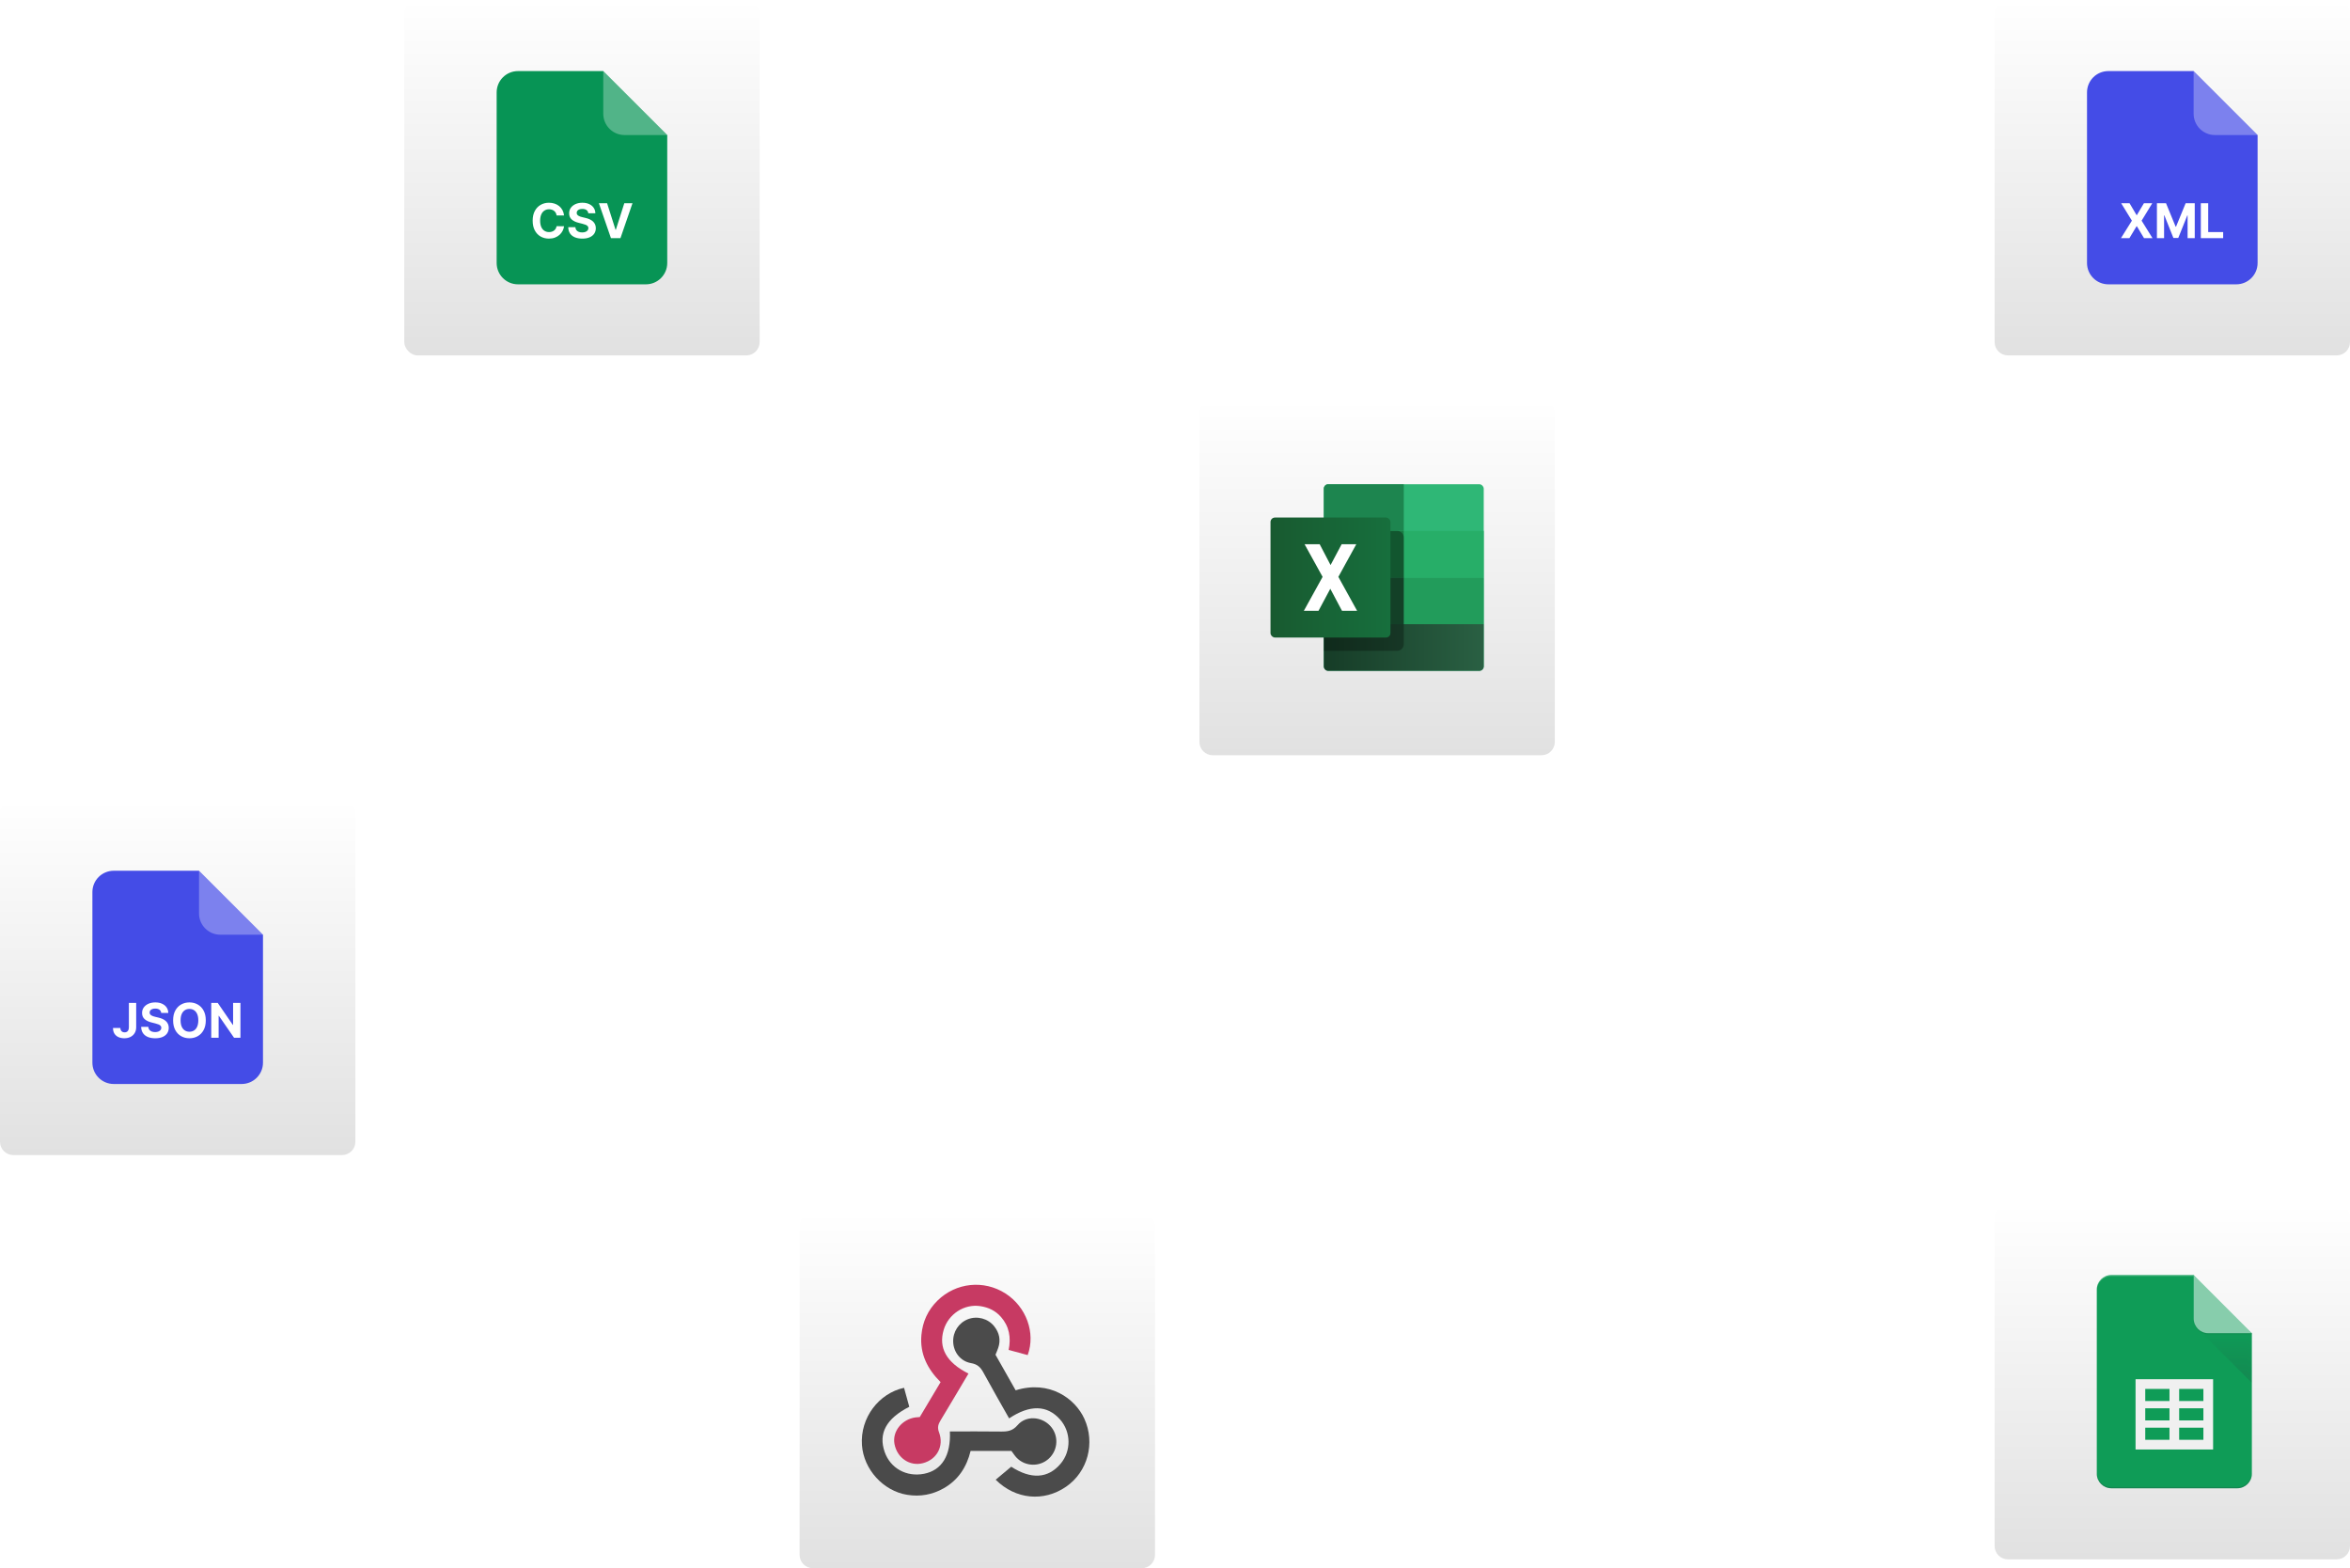 <svg width="529" height="353" viewBox="0 0 529 353" fill="none" xmlns="http://www.w3.org/2000/svg">
<g filter="url(#filter0_i_4005_213)">
<path d="M0 183C0 181.343 1.343 180 3 180H77C78.657 180 80 181.343 80 183V257C80 258.657 78.657 260 77 260H3C1.343 260 0 258.657 0 257V183Z" fill="url(#paint0_linear_4005_213)"/>
<path d="M20.8 200.8C20.8 198.149 22.949 196 25.6 196H44.8L59.2 210.4V239.2C59.2 241.851 57.05 244 54.4 244H25.6C22.949 244 20.8 241.851 20.8 239.2V200.8Z" fill="#444CE7"/>
<path opacity="0.3" d="M44.8 196L59.2 210.4H49.6C46.949 210.4 44.8 208.251 44.8 205.6V196Z" fill="white"/>
<path d="M29.014 225.745H30.656V231.221C30.656 231.728 30.542 232.167 30.314 232.541C30.089 232.914 29.776 233.202 29.375 233.404C28.973 233.606 28.507 233.707 27.975 233.707C27.502 233.707 27.072 233.623 26.686 233.457C26.303 233.288 25.998 233.033 25.773 232.69C25.549 232.345 25.437 231.912 25.44 231.39H27.093C27.098 231.597 27.14 231.775 27.219 231.923C27.301 232.069 27.412 232.181 27.553 232.261C27.696 232.337 27.865 232.376 28.059 232.376C28.264 232.376 28.436 232.332 28.577 232.245C28.72 232.156 28.829 232.025 28.903 231.854C28.977 231.683 29.014 231.472 29.014 231.221V225.745ZM36.29 228.004C36.259 227.694 36.127 227.454 35.895 227.283C35.662 227.111 35.346 227.026 34.947 227.026C34.676 227.026 34.447 227.064 34.261 227.141C34.074 227.215 33.931 227.318 33.831 227.451C33.734 227.584 33.686 227.735 33.686 227.904C33.681 228.044 33.71 228.167 33.774 228.272C33.84 228.377 33.931 228.468 34.046 228.544C34.161 228.618 34.294 228.684 34.445 228.74C34.596 228.794 34.757 228.84 34.928 228.878L35.634 229.047C35.977 229.123 36.291 229.226 36.577 229.354C36.864 229.481 37.112 229.639 37.321 229.825C37.531 230.012 37.693 230.232 37.809 230.485C37.926 230.738 37.986 231.028 37.989 231.356C37.986 231.836 37.863 232.253 37.62 232.606C37.38 232.956 37.032 233.228 36.577 233.423C36.125 233.614 35.579 233.71 34.94 233.71C34.306 233.71 33.753 233.613 33.283 233.419C32.815 233.225 32.449 232.937 32.186 232.556C31.925 232.172 31.788 231.698 31.776 231.133H33.383C33.401 231.396 33.476 231.616 33.609 231.793C33.744 231.967 33.925 232.098 34.15 232.188C34.377 232.275 34.634 232.318 34.92 232.318C35.202 232.318 35.446 232.277 35.653 232.195C35.863 232.114 36.025 232 36.14 231.854C36.255 231.708 36.313 231.541 36.313 231.352C36.313 231.175 36.26 231.027 36.156 230.907C36.053 230.787 35.902 230.684 35.703 230.6C35.506 230.516 35.264 230.439 34.978 230.37L34.123 230.155C33.461 229.994 32.938 229.742 32.554 229.4C32.171 229.057 31.98 228.595 31.983 228.015C31.98 227.539 32.107 227.124 32.362 226.769C32.621 226.413 32.975 226.136 33.425 225.936C33.875 225.737 34.386 225.637 34.959 225.637C35.542 225.637 36.051 225.737 36.485 225.936C36.922 226.136 37.263 226.413 37.505 226.769C37.748 227.124 37.874 227.536 37.881 228.004H36.29ZM46.324 229.672C46.324 230.528 46.161 231.257 45.837 231.858C45.514 232.459 45.075 232.918 44.517 233.235C43.962 233.549 43.339 233.707 42.646 233.707C41.948 233.707 41.321 233.548 40.766 233.231C40.212 232.914 39.773 232.455 39.451 231.854C39.129 231.253 38.968 230.526 38.968 229.672C38.968 228.815 39.129 228.087 39.451 227.486C39.773 226.885 40.212 226.427 40.766 226.113C41.321 225.796 41.948 225.637 42.646 225.637C43.339 225.637 43.962 225.796 44.517 226.113C45.075 226.427 45.514 226.885 45.837 227.486C46.161 228.087 46.324 228.815 46.324 229.672ZM44.64 229.672C44.64 229.117 44.557 228.649 44.391 228.268C44.227 227.887 43.996 227.598 43.697 227.401C43.397 227.205 43.047 227.106 42.646 227.106C42.244 227.106 41.894 227.205 41.595 227.401C41.296 227.598 41.063 227.887 40.897 228.268C40.733 228.649 40.651 229.117 40.651 229.672C40.651 230.227 40.733 230.695 40.897 231.076C41.063 231.457 41.296 231.745 41.595 231.942C41.894 232.139 42.244 232.238 42.646 232.238C43.047 232.238 43.397 232.139 43.697 231.942C43.996 231.745 44.227 231.457 44.391 231.076C44.557 230.695 44.64 230.227 44.64 229.672ZM54.123 225.745V233.599H52.689L49.272 228.656H49.214V233.599H47.554V225.745H49.011L52.401 230.684H52.471V225.745H54.123Z" fill="white"/>
</g>
<g filter="url(#filter1_i_4005_213)">
<path d="M449 3C449 1.343 450.343 0 452 0H526C527.657 0 529 1.343 529 3V77C529 78.657 527.657 80 526 80H452C450.343 80 449 78.657 449 77V3Z" fill="url(#paint1_linear_4005_213)"/>
<path d="M469.8 20.8C469.8 18.149 471.949 16 474.6 16H493.8L508.2 30.4V59.2C508.2 61.851 506.051 64 503.4 64H474.6C471.949 64 469.8 61.851 469.8 59.2V20.8Z" fill="#444CE7"/>
<path opacity="0.3" d="M493.8 16L508.2 30.4H498.6C495.949 30.4 493.8 28.251 493.8 25.6V16Z" fill="white"/>
<path d="M479.374 45.746L480.958 48.422H481.02L482.611 45.746H484.487L482.09 49.673L484.54 53.6H482.63L481.02 50.919H480.958L479.347 53.6H477.445L479.904 49.673L477.491 45.746H479.374ZM485.538 45.746H487.586L489.749 51.023H489.841L492.004 45.746H494.052V53.6H492.441V48.488H492.376L490.343 53.562H489.246L487.214 48.469H487.148V53.6H485.538V45.746ZM495.42 53.6V45.746H497.081V52.231H500.448V53.6H495.42Z" fill="white"/>
</g>
<g filter="url(#filter2_i_4005_213)">
<path d="M449 274C449 272.343 450.343 271 452 271H526C527.657 271 529 272.343 529 274V348C529 349.657 527.657 351 526 351H452C450.343 351 449 349.657 449 348V274Z" fill="url(#paint2_linear_4005_213)"/>
<g clip-path="url(#clip0_4005_213)">
<path d="M493.818 287H475.273C473.473 287 472 288.473 472 290.273V331.727C472 333.528 473.473 335 475.273 335H503.636C505.437 335 506.909 333.528 506.909 331.727V300.091L499.273 294.636L493.818 287Z" fill="#0F9C57"/>
<path d="M480.728 310.455V326.274H498.183V310.455H480.728ZM488.364 324.092H482.909V321.365H488.364V324.092ZM488.364 319.728H482.909V317H488.364V319.728ZM488.364 315.364H482.909V312.637H488.364V315.364ZM496 324.092H490.545V321.365H496V324.092ZM496 319.728H490.545V317H496V319.728ZM496 315.364H490.545V312.637H496V315.364Z" fill="#F0F0F0"/>
<mask id="mask0_4005_213" style="mask-type:luminance" maskUnits="userSpaceOnUse" x="494" y="299" width="13" height="15">
<path fill-rule="evenodd" clip-rule="evenodd" d="M494.754 299.112H506.931V313.378H494.754V299.112Z" fill="url(#paint3_linear_4005_213)"/>
</mask>
<g mask="url(#mask0_4005_213)">
<path d="M494.776 299.134L506.909 311.265V300.091L494.776 299.134Z" fill="url(#paint4_linear_4005_213)"/>
</g>
<path d="M493.818 287V296.819C493.818 298.627 495.283 300.091 497.091 300.091H506.909L493.818 287Z" fill="#87CDAC"/>
<path d="M475.273 287C473.473 287 472 288.473 472 290.273V290.546C472 288.746 473.473 287.273 475.273 287.273H493.818V287H475.273V287Z" fill="white" fill-opacity="0.2"/>
<path d="M503.636 334.728H475.273C473.473 334.728 472 333.255 472 331.455V331.727C472 333.528 473.473 335 475.273 335H503.636C505.437 335 506.909 333.528 506.909 331.727V331.455C506.909 333.255 505.437 334.728 503.636 334.728Z" fill="#263138" fill-opacity="0.2"/>
<path d="M497.091 300.092C495.283 300.092 493.818 298.627 493.818 296.819V297.091C493.818 298.9 495.283 300.364 497.091 300.364H506.909V300.092H497.091Z" fill="#263138" fill-opacity="0.102"/>
<mask id="mask1_4005_213" style="mask-type:luminance" maskUnits="userSpaceOnUse" x="471" y="286" width="36" height="50">
<path fill-rule="evenodd" clip-rule="evenodd" d="M471.979 286.979H506.931V335.022H471.979V286.979Z" fill="url(#paint5_radial_4005_213)"/>
</mask>
<g mask="url(#mask1_4005_213)">
<path d="M493.818 287H475.273C473.473 287 472 288.473 472 290.273V331.727C472 333.528 473.473 335 475.273 335H503.636C505.437 335 506.909 333.528 506.909 331.727V300.091L493.818 287Z" fill="url(#paint6_radial_4005_213)"/>
</g>
</g>
</g>
<g filter="url(#filter3_i_4005_213)">
<path d="M270 93C270 91.343 271.343 90 273 90H347C348.657 90 350 91.343 350 93V167C350 168.657 348.657 170 347 170H273C271.343 170 270 168.657 270 167V93Z" fill="url(#paint7_linear_4005_213)"/>
<g clip-path="url(#clip1_4005_213)">
<rect x="298" y="109" width="36" height="42" rx="1" fill="#2FB776"/>
<path d="M298 140.5H334V150C334 150.552 333.553 151 333 151H299C298.448 151 298 150.552 298 150V140.5Z" fill="url(#paint8_linear_4005_213)"/>
<rect x="316" y="130" width="18" height="10.5" fill="#229C5B"/>
<rect x="316" y="119.5" width="18" height="10.5" fill="#27AE68"/>
<path d="M298 110C298 109.448 298.448 109 299 109H316V119.5H298V110Z" fill="#1D854F"/>
<rect x="298" y="119.5" width="18" height="10.5" fill="#197B43"/>
<rect x="298" y="130" width="18" height="10.5" fill="#1B5B38"/>
<path d="M298 121C298 120.172 298.672 119.5 299.5 119.5H314.5C315.329 119.5 316 120.172 316 121V145C316 145.828 315.329 146.5 314.5 146.5H298V121Z" fill="black" fill-opacity="0.3"/>
<rect x="286" y="116.5" width="27" height="27" rx="1" fill="url(#paint9_linear_4005_213)"/>
<path d="M305.5 137.5L301.273 129.85L305.314 122.5H302.015L299.521 127.193L297.067 122.5H293.665L297.727 129.85L293.5 137.5H296.799L299.459 132.529L302.098 137.5H305.5Z" fill="white"/>
</g>
</g>
<g filter="url(#filter4_i_4005_213)">
<rect x="91" width="80" height="80" rx="3" fill="url(#paint10_linear_4005_213)"/>
<path d="M111.8 20.8C111.8 18.149 113.949 16 116.6 16H135.8L150.2 30.4V59.2C150.2 61.851 148.051 64 145.4 64H116.6C113.949 64 111.8 61.851 111.8 59.2V20.8Z" fill="#079455"/>
<path opacity="0.3" d="M135.8 16L150.2 30.4H140.6C137.949 30.4 135.8 28.251 135.8 25.6V16Z" fill="white"/>
<path d="M126.974 48.495H125.294C125.264 48.278 125.201 48.085 125.107 47.916C125.012 47.745 124.89 47.599 124.742 47.479C124.594 47.359 124.423 47.267 124.228 47.203C124.036 47.139 123.828 47.107 123.603 47.107C123.197 47.107 122.842 47.208 122.541 47.41C122.239 47.609 122.005 47.901 121.839 48.285C121.673 48.665 121.59 49.128 121.59 49.673C121.59 50.233 121.673 50.703 121.839 51.084C122.008 51.465 122.243 51.753 122.545 51.947C122.846 52.141 123.195 52.239 123.592 52.239C123.814 52.239 124.02 52.209 124.209 52.15C124.401 52.092 124.571 52.006 124.719 51.893C124.867 51.778 124.99 51.639 125.087 51.475C125.187 51.312 125.256 51.125 125.294 50.915L126.974 50.923C126.931 51.284 126.822 51.631 126.648 51.966C126.477 52.299 126.246 52.596 125.954 52.86C125.665 53.121 125.32 53.328 124.919 53.481C124.52 53.632 124.068 53.708 123.565 53.708C122.864 53.708 122.238 53.549 121.685 53.232C121.136 52.915 120.701 52.456 120.382 51.855C120.064 51.254 119.906 50.527 119.906 49.673C119.906 48.816 120.067 48.088 120.389 47.487C120.711 46.886 121.149 46.428 121.701 46.114C122.253 45.797 122.874 45.638 123.565 45.638C124.02 45.638 124.442 45.702 124.83 45.83C125.222 45.958 125.568 46.144 125.87 46.39C126.171 46.633 126.417 46.931 126.606 47.283C126.798 47.636 126.921 48.04 126.974 48.495ZM132.426 48.005C132.395 47.695 132.264 47.455 132.031 47.283C131.798 47.112 131.483 47.026 131.084 47.026C130.813 47.026 130.584 47.065 130.397 47.142C130.211 47.216 130.067 47.319 129.968 47.452C129.87 47.585 129.822 47.736 129.822 47.905C129.817 48.045 129.846 48.168 129.91 48.273C129.977 48.378 130.067 48.469 130.182 48.545C130.297 48.619 130.43 48.685 130.581 48.741C130.732 48.795 130.893 48.841 131.065 48.879L131.77 49.048C132.113 49.124 132.427 49.227 132.714 49.355C133 49.482 133.248 49.64 133.458 49.826C133.667 50.013 133.83 50.233 133.945 50.486C134.062 50.739 134.122 51.029 134.125 51.356C134.122 51.837 134 52.254 133.757 52.607C133.517 52.957 133.169 53.229 132.714 53.424C132.261 53.615 131.715 53.711 131.076 53.711C130.442 53.711 129.89 53.614 129.419 53.42C128.951 53.225 128.586 52.938 128.322 52.557C128.062 52.173 127.925 51.699 127.912 51.134H129.519C129.537 51.397 129.612 51.617 129.745 51.794C129.881 51.968 130.061 52.099 130.286 52.189C130.514 52.276 130.77 52.319 131.057 52.319C131.338 52.319 131.582 52.278 131.789 52.196C131.999 52.115 132.161 52.001 132.276 51.855C132.392 51.709 132.449 51.542 132.449 51.353C132.449 51.176 132.397 51.028 132.292 50.908C132.19 50.788 132.039 50.685 131.839 50.601C131.642 50.517 131.401 50.44 131.114 50.371L130.259 50.156C129.597 49.995 129.074 49.743 128.691 49.401C128.307 49.058 128.117 48.596 128.119 48.016C128.117 47.54 128.243 47.125 128.499 46.77C128.757 46.414 129.111 46.137 129.561 45.937C130.011 45.738 130.522 45.638 131.095 45.638C131.678 45.638 132.187 45.738 132.622 45.937C133.059 46.137 133.399 46.414 133.642 46.77C133.885 47.125 134.01 47.537 134.018 48.005H132.426ZM136.661 45.746L138.56 51.713H138.632L140.535 45.746H142.376L139.668 53.6H137.528L134.816 45.746H136.661Z" fill="white"/>
</g>
<g filter="url(#filter5_i_4005_213)">
<path d="M180 276C180 274.343 181.343 273 183 273H257C258.657 273 260 274.343 260 276V350C260 351.657 258.657 353 257 353H183C181.343 353 180 351.657 180 350V276Z" fill="url(#paint11_linear_4005_213)"/>
<g clip-path="url(#clip2_4005_213)">
<path d="M218.009 309.185C215.878 312.767 213.836 316.236 211.752 319.678C211.217 320.562 210.952 321.282 211.38 322.406C212.56 325.509 210.895 328.53 207.765 329.35C204.813 330.123 201.938 328.183 201.352 325.023C200.833 322.226 203.004 319.484 206.088 319.047C206.346 319.01 206.61 319.006 207.044 318.973L211.735 311.107C208.785 308.173 207.029 304.744 207.417 300.494C207.692 297.49 208.873 294.894 211.032 292.766C215.167 288.692 221.476 288.032 226.345 291.159C231.022 294.163 233.163 300.015 231.338 305.023C229.961 304.65 228.575 304.274 227.051 303.86C227.624 301.076 227.2 298.575 225.322 296.433C224.082 295.019 222.489 294.278 220.679 294.005C217.05 293.456 213.486 295.788 212.429 299.35C211.228 303.393 213.045 306.696 218.009 309.185Z" fill="#C73A63"/>
<path d="M224.094 304.948C225.595 307.597 227.119 310.285 228.63 312.949C236.266 310.587 242.023 314.814 244.089 319.339C246.583 324.806 244.878 331.28 239.978 334.653C234.95 338.115 228.59 337.523 224.134 333.076C225.27 332.125 226.411 331.171 227.63 330.151C232.031 333.001 235.88 332.867 238.737 329.491C241.174 326.612 241.121 322.319 238.614 319.5C235.72 316.247 231.844 316.148 227.159 319.27C225.216 315.822 223.238 312.402 221.356 308.929C220.722 307.759 220.021 307.079 218.591 306.832C216.202 306.418 214.66 304.366 214.568 302.068C214.477 299.796 215.816 297.741 217.908 296.941C219.981 296.148 222.414 296.788 223.808 298.551C224.948 299.991 225.31 301.611 224.71 303.387C224.544 303.883 224.328 304.362 224.094 304.948Z" fill="#4B4B4B"/>
<path d="M227.682 326.598H218.49C217.609 330.222 215.706 333.148 212.426 335.009C209.877 336.455 207.13 336.945 204.206 336.473C198.822 335.604 194.419 330.758 194.032 325.3C193.593 319.118 197.842 313.622 203.507 312.388C203.898 313.808 204.293 315.242 204.684 316.658C199.487 319.31 197.688 322.65 199.143 326.828C200.423 330.504 204.06 332.519 208.009 331.74C212.042 330.944 214.075 327.592 213.827 322.214C217.65 322.214 221.477 322.174 225.3 322.233C226.793 322.257 227.946 322.102 229.07 320.785C230.922 318.62 234.331 318.815 236.325 320.861C238.363 322.951 238.265 326.315 236.109 328.317C234.028 330.249 230.74 330.146 228.793 328.064C228.393 327.635 228.078 327.126 227.682 326.598Z" fill="#4A4A4A"/>
</g>
</g>
<defs>
<filter id="filter0_i_4005_213" x="0" y="180" width="80" height="80" filterUnits="userSpaceOnUse" color-interpolation-filters="sRGB">
<feFlood flood-opacity="0" result="BackgroundImageFix"/>
<feBlend mode="normal" in="SourceGraphic" in2="BackgroundImageFix" result="shape"/>
<feColorMatrix in="SourceAlpha" type="matrix" values="0 0 0 0 0 0 0 0 0 0 0 0 0 0 0 0 0 0 127 0" result="hardAlpha"/>
<feMorphology radius="2" operator="erode" in="SourceAlpha" result="effect1_innerShadow_4005_213"/>
<feOffset/>
<feGaussianBlur stdDeviation="3.5"/>
<feComposite in2="hardAlpha" operator="arithmetic" k2="-1" k3="1"/>
<feColorMatrix type="matrix" values="0 0 0 0 0.842 0 0 0 0 0.836 0 0 0 0 0.836 0 0 0 1 0"/>
<feBlend mode="normal" in2="shape" result="effect1_innerShadow_4005_213"/>
</filter>
<filter id="filter1_i_4005_213" x="449" y="0" width="80" height="80" filterUnits="userSpaceOnUse" color-interpolation-filters="sRGB">
<feFlood flood-opacity="0" result="BackgroundImageFix"/>
<feBlend mode="normal" in="SourceGraphic" in2="BackgroundImageFix" result="shape"/>
<feColorMatrix in="SourceAlpha" type="matrix" values="0 0 0 0 0 0 0 0 0 0 0 0 0 0 0 0 0 0 127 0" result="hardAlpha"/>
<feMorphology radius="2" operator="erode" in="SourceAlpha" result="effect1_innerShadow_4005_213"/>
<feOffset/>
<feGaussianBlur stdDeviation="3.5"/>
<feComposite in2="hardAlpha" operator="arithmetic" k2="-1" k3="1"/>
<feColorMatrix type="matrix" values="0 0 0 0 0.842 0 0 0 0 0.836 0 0 0 0 0.836 0 0 0 1 0"/>
<feBlend mode="normal" in2="shape" result="effect1_innerShadow_4005_213"/>
</filter>
<filter id="filter2_i_4005_213" x="449" y="271" width="80" height="80" filterUnits="userSpaceOnUse" color-interpolation-filters="sRGB">
<feFlood flood-opacity="0" result="BackgroundImageFix"/>
<feBlend mode="normal" in="SourceGraphic" in2="BackgroundImageFix" result="shape"/>
<feColorMatrix in="SourceAlpha" type="matrix" values="0 0 0 0 0 0 0 0 0 0 0 0 0 0 0 0 0 0 127 0" result="hardAlpha"/>
<feMorphology radius="2" operator="erode" in="SourceAlpha" result="effect1_innerShadow_4005_213"/>
<feOffset/>
<feGaussianBlur stdDeviation="3.5"/>
<feComposite in2="hardAlpha" operator="arithmetic" k2="-1" k3="1"/>
<feColorMatrix type="matrix" values="0 0 0 0 0.842 0 0 0 0 0.836 0 0 0 0 0.836 0 0 0 1 0"/>
<feBlend mode="normal" in2="shape" result="effect1_innerShadow_4005_213"/>
</filter>
<filter id="filter3_i_4005_213" x="270" y="90" width="80" height="80" filterUnits="userSpaceOnUse" color-interpolation-filters="sRGB">
<feFlood flood-opacity="0" result="BackgroundImageFix"/>
<feBlend mode="normal" in="SourceGraphic" in2="BackgroundImageFix" result="shape"/>
<feColorMatrix in="SourceAlpha" type="matrix" values="0 0 0 0 0 0 0 0 0 0 0 0 0 0 0 0 0 0 127 0" result="hardAlpha"/>
<feMorphology radius="2" operator="erode" in="SourceAlpha" result="effect1_innerShadow_4005_213"/>
<feOffset/>
<feGaussianBlur stdDeviation="3.5"/>
<feComposite in2="hardAlpha" operator="arithmetic" k2="-1" k3="1"/>
<feColorMatrix type="matrix" values="0 0 0 0 0.842 0 0 0 0 0.836 0 0 0 0 0.836 0 0 0 1 0"/>
<feBlend mode="normal" in2="shape" result="effect1_innerShadow_4005_213"/>
</filter>
<filter id="filter4_i_4005_213" x="91" y="0" width="80" height="80" filterUnits="userSpaceOnUse" color-interpolation-filters="sRGB">
<feFlood flood-opacity="0" result="BackgroundImageFix"/>
<feBlend mode="normal" in="SourceGraphic" in2="BackgroundImageFix" result="shape"/>
<feColorMatrix in="SourceAlpha" type="matrix" values="0 0 0 0 0 0 0 0 0 0 0 0 0 0 0 0 0 0 127 0" result="hardAlpha"/>
<feMorphology radius="2" operator="erode" in="SourceAlpha" result="effect1_innerShadow_4005_213"/>
<feOffset/>
<feGaussianBlur stdDeviation="3.5"/>
<feComposite in2="hardAlpha" operator="arithmetic" k2="-1" k3="1"/>
<feColorMatrix type="matrix" values="0 0 0 0 0.842 0 0 0 0 0.836 0 0 0 0 0.836 0 0 0 1 0"/>
<feBlend mode="normal" in2="shape" result="effect1_innerShadow_4005_213"/>
</filter>
<filter id="filter5_i_4005_213" x="180" y="273" width="80" height="80" filterUnits="userSpaceOnUse" color-interpolation-filters="sRGB">
<feFlood flood-opacity="0" result="BackgroundImageFix"/>
<feBlend mode="normal" in="SourceGraphic" in2="BackgroundImageFix" result="shape"/>
<feColorMatrix in="SourceAlpha" type="matrix" values="0 0 0 0 0 0 0 0 0 0 0 0 0 0 0 0 0 0 127 0" result="hardAlpha"/>
<feMorphology radius="2" operator="erode" in="SourceAlpha" result="effect1_innerShadow_4005_213"/>
<feOffset/>
<feGaussianBlur stdDeviation="3.5"/>
<feComposite in2="hardAlpha" operator="arithmetic" k2="-1" k3="1"/>
<feColorMatrix type="matrix" values="0 0 0 0 0.842 0 0 0 0 0.836 0 0 0 0 0.836 0 0 0 1 0"/>
<feBlend mode="normal" in2="shape" result="effect1_innerShadow_4005_213"/>
</filter>
<linearGradient id="paint0_linear_4005_213" x1="40" y1="180" x2="40" y2="260" gradientUnits="userSpaceOnUse">
<stop stop-color="white"/>
<stop offset="1" stop-color="#E1E1E1"/>
</linearGradient>
<linearGradient id="paint1_linear_4005_213" x1="489" y1="0" x2="489" y2="80" gradientUnits="userSpaceOnUse">
<stop stop-color="white"/>
<stop offset="1" stop-color="#E1E1E1"/>
</linearGradient>
<linearGradient id="paint2_linear_4005_213" x1="489" y1="271" x2="489" y2="351" gradientUnits="userSpaceOnUse">
<stop stop-color="white"/>
<stop offset="1" stop-color="#E1E1E1"/>
</linearGradient>
<linearGradient id="paint3_linear_4005_213" x1="500.843" y1="300.129" x2="500.843" y2="312.361" gradientUnits="userSpaceOnUse">
<stop stop-color="white" stop-opacity="0.02"/>
<stop offset="1" stop-color="white" stop-opacity="0.2"/>
</linearGradient>
<linearGradient id="paint4_linear_4005_213" x1="500.842" y1="300.698" x2="500.842" y2="311.792" gradientUnits="userSpaceOnUse">
<stop stop-color="#263138"/>
<stop offset="1" stop-color="#263138"/>
</linearGradient>
<radialGradient id="paint5_radial_4005_213" cx="0" cy="0" r="1" gradientUnits="userSpaceOnUse" gradientTransform="translate(472 287) scale(0)">
<stop stop-color="white" stop-opacity="0"/>
<stop offset="1" stop-color="white" stop-opacity="0.098"/>
</radialGradient>
<radialGradient id="paint6_radial_4005_213" cx="0" cy="0" r="1" gradientUnits="userSpaceOnUse" gradientTransform="translate(473.397 288.44) scale(24)">
<stop stop-color="white"/>
<stop offset="1" stop-color="white"/>
</radialGradient>
<linearGradient id="paint7_linear_4005_213" x1="310" y1="90" x2="310" y2="170" gradientUnits="userSpaceOnUse">
<stop stop-color="white"/>
<stop offset="1" stop-color="#E1E1E1"/>
</linearGradient>
<linearGradient id="paint8_linear_4005_213" x1="298" y1="145.75" x2="334" y2="145.75" gradientUnits="userSpaceOnUse">
<stop stop-color="#163C27"/>
<stop offset="1" stop-color="#2A6043"/>
</linearGradient>
<linearGradient id="paint9_linear_4005_213" x1="286" y1="130" x2="313" y2="130" gradientUnits="userSpaceOnUse">
<stop stop-color="#185A30"/>
<stop offset="1" stop-color="#176F3D"/>
</linearGradient>
<linearGradient id="paint10_linear_4005_213" x1="131" y1="0" x2="131" y2="80" gradientUnits="userSpaceOnUse">
<stop stop-color="white"/>
<stop offset="1" stop-color="#E1E1E1"/>
</linearGradient>
<linearGradient id="paint11_linear_4005_213" x1="220" y1="273" x2="220" y2="353" gradientUnits="userSpaceOnUse">
<stop stop-color="white"/>
<stop offset="1" stop-color="#E1E1E1"/>
</linearGradient>
<clipPath id="clip0_4005_213">
<rect width="34.909" height="48" fill="white" transform="translate(472 287)"/>
</clipPath>
<clipPath id="clip1_4005_213">
<rect width="48" height="48" fill="white" transform="translate(286 106)"/>
</clipPath>
<clipPath id="clip2_4005_213">
<rect width="51.415" height="48" fill="white" transform="translate(194 289)"/>
</clipPath>
</defs>
</svg>

